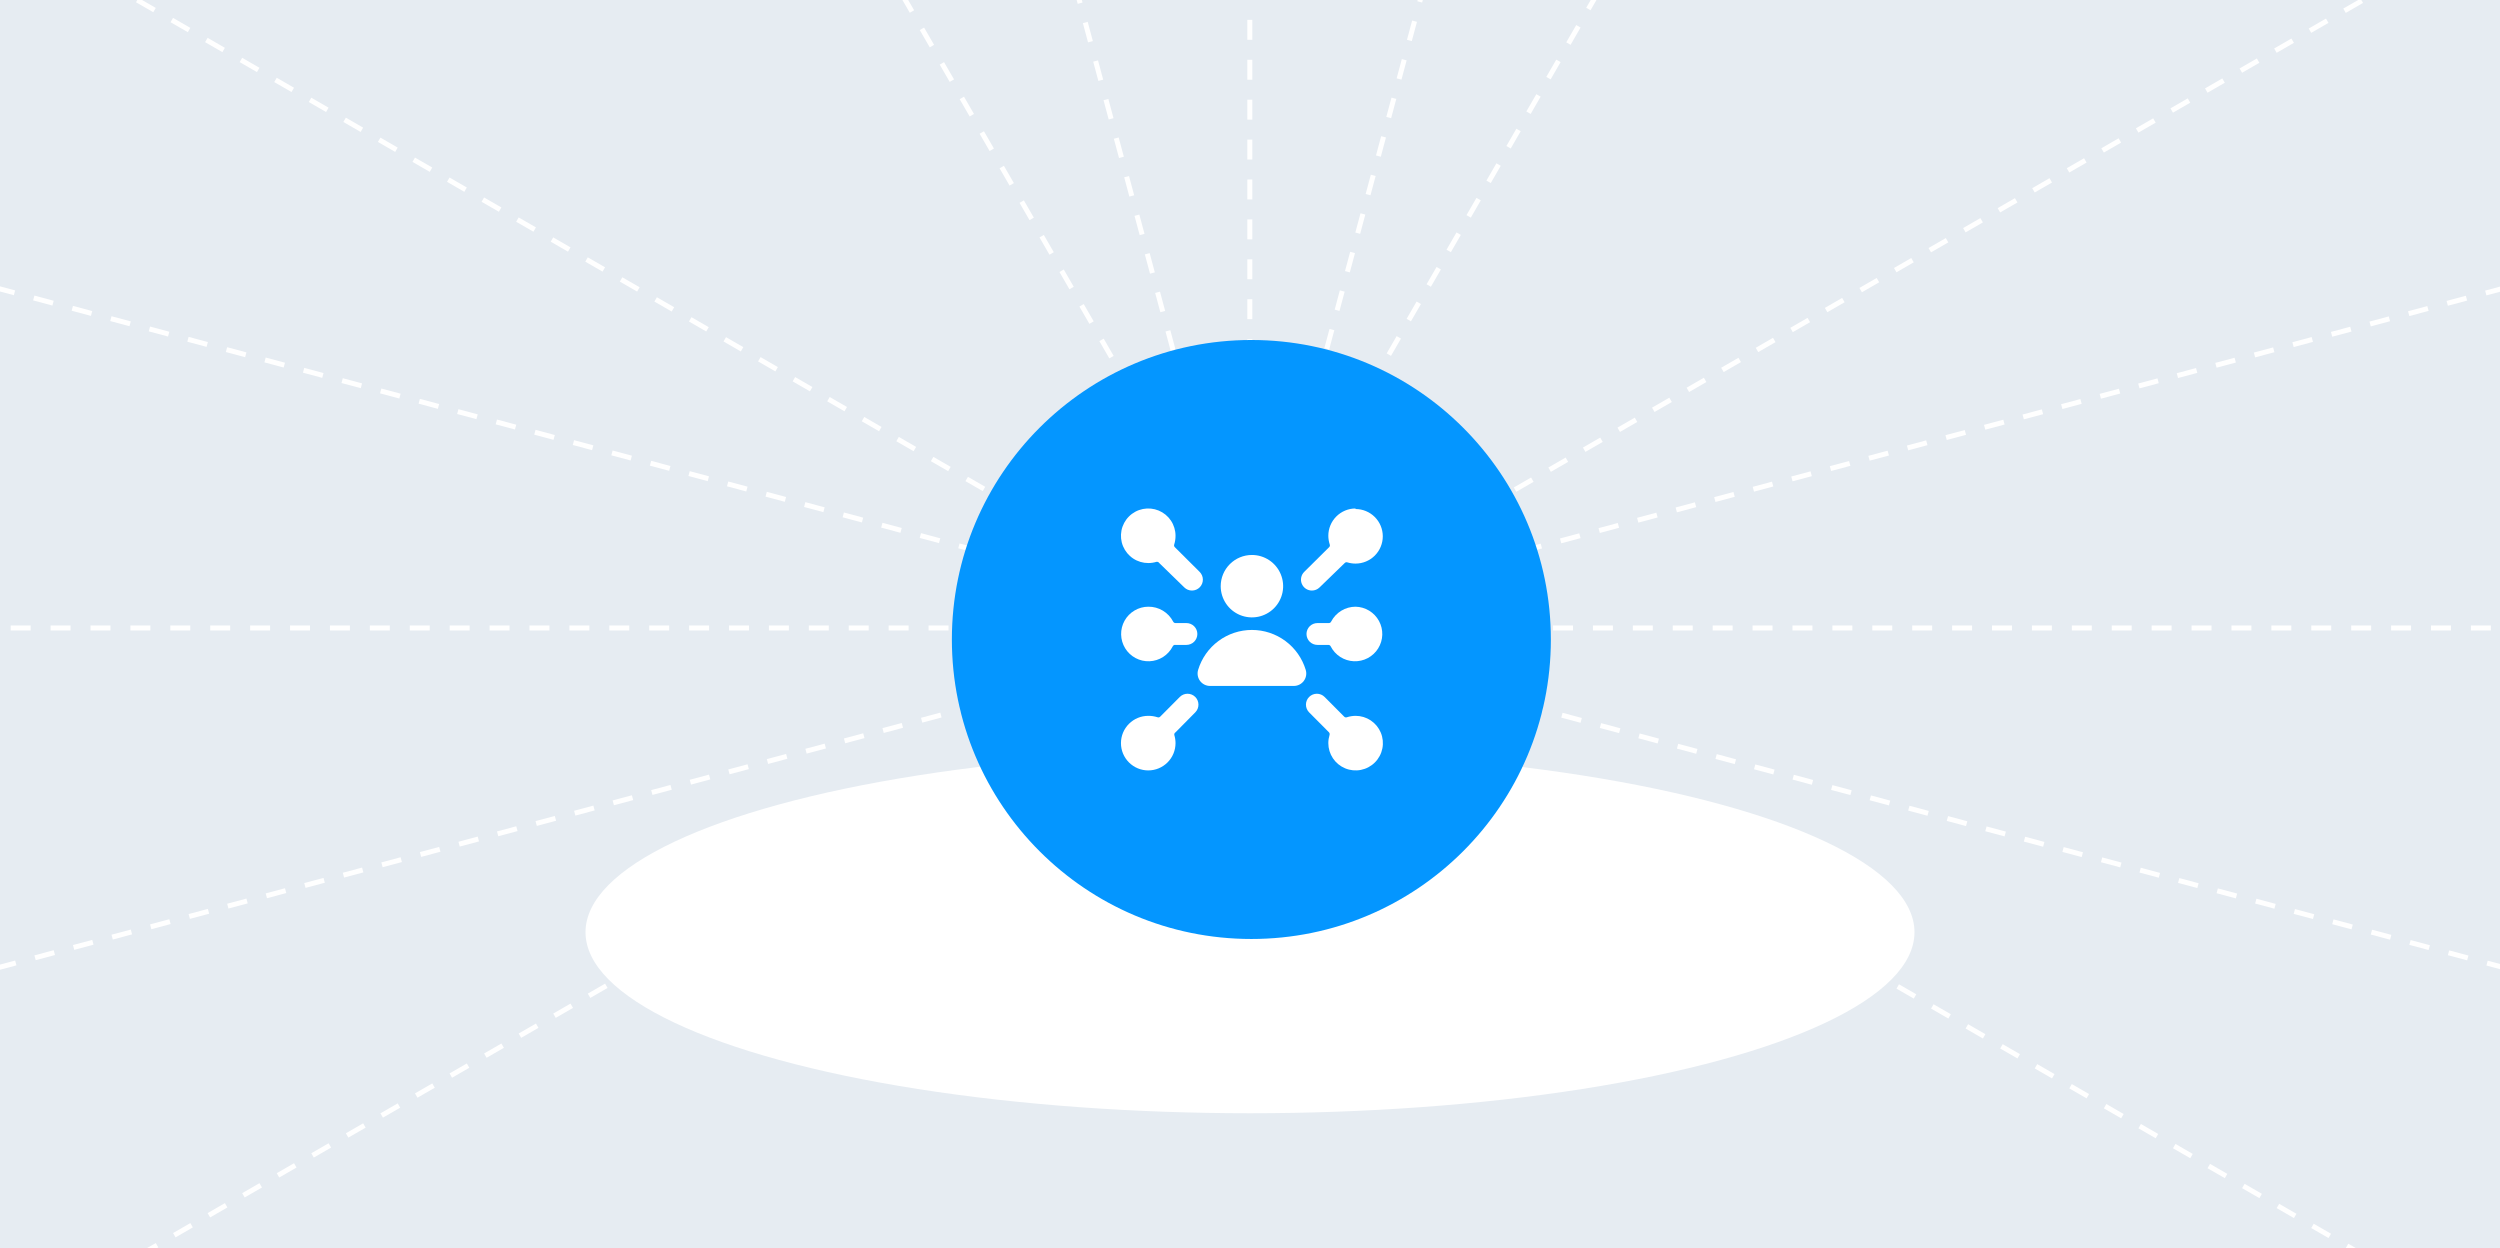 <svg width="649" height="324" viewBox="0 0 649 324" fill="none" xmlns="http://www.w3.org/2000/svg">
<g clip-path="url(#clip0_9_2190)">
<rect width="649" height="324" fill="#E6ECF2"/>
<line x1="345.524" y1="191.406" x2="148.066" y2="-150.6" stroke="white" stroke-width="1.296" stroke-dasharray="5.18 5.18"/>
<line x1="336.708" y1="210.976" x2="234.496" y2="-170.483" stroke="white" stroke-width="1.296" stroke-dasharray="5.18 5.18"/>
<line x1="324.457" y1="217.536" x2="324.457" y2="-177.379" stroke="white" stroke-width="1.296" stroke-dasharray="5.18 5.18"/>
<line x1="312.249" y1="210.64" x2="414.461" y2="-170.818" stroke="white" stroke-width="1.296" stroke-dasharray="5.18 5.18"/>
<line x1="303.562" y1="190.753" x2="501.02" y2="-151.253" stroke="white" stroke-width="1.296" stroke-dasharray="5.18 5.18"/>
<line x1="354.786" y1="141.952" x2="12.78" y2="339.409" stroke="white" stroke-width="1.296" stroke-dasharray="5.18 5.18"/>
<line x1="374.356" y1="150.769" x2="-7.103" y2="252.981" stroke="white" stroke-width="1.296" stroke-dasharray="5.18 5.18"/>
<line x1="380.915" y1="163.019" x2="-14" y2="163.02" stroke="white" stroke-width="1.296" stroke-dasharray="5.18 5.18"/>
<line x1="374.02" y1="175.227" x2="-7.438" y2="73.015" stroke="white" stroke-width="1.296" stroke-dasharray="5.18 5.18"/>
<line x1="354.133" y1="183.915" x2="12.127" y2="-13.543" stroke="white" stroke-width="1.296" stroke-dasharray="5.18 5.18"/>
<line x1="294.616" y1="184.088" x2="636.623" y2="-13.37" stroke="white" stroke-width="1.296" stroke-dasharray="5.18 5.18"/>
<line x1="275.048" y1="175.271" x2="656.506" y2="73.06" stroke="white" stroke-width="1.296" stroke-dasharray="5.18 5.18"/>
<line x1="268.488" y1="163.02" x2="663.403" y2="163.02" stroke="white" stroke-width="1.296" stroke-dasharray="5.18 5.18"/>
<line x1="275.383" y1="150.813" x2="656.841" y2="253.024" stroke="white" stroke-width="1.296" stroke-dasharray="5.18 5.18"/>
<line x1="295.27" y1="142.126" x2="637.276" y2="339.583" stroke="white" stroke-width="1.296" stroke-dasharray="5.18 5.18"/>
<g filter="url(#filter0_f_9_2190)">
<ellipse cx="324.5" cy="242" rx="172.5" ry="47" fill="white"/>
</g>
<g filter="url(#filter1_f_9_2190)">
<circle cx="324.855" cy="166.011" r="77.749" fill="#0496FF"/>
</g>
<rect x="268" y="109" width="114" height="114" rx="20" fill="#0496FF"/>
<g clip-path="url(#clip1_9_2190)">
<path d="M351.888 132C350.014 132.007 348.22 132.757 346.898 134.085C345.576 135.412 344.833 137.21 344.833 139.083C344.838 139.853 344.962 140.618 345.202 141.35C345.247 141.472 345.255 141.604 345.225 141.73C345.194 141.856 345.127 141.971 345.032 142.058L338.572 148.462C338.174 148.856 337.902 149.36 337.79 149.909C337.679 150.458 337.732 151.028 337.945 151.547C338.157 152.065 338.518 152.509 338.983 152.823C339.447 153.136 339.994 153.304 340.555 153.307C340.928 153.309 341.297 153.237 341.643 153.096C341.988 152.955 342.302 152.748 342.567 152.485L349.083 146.167C349.171 146.071 349.285 146.004 349.411 145.973C349.538 145.943 349.67 145.951 349.792 145.997C350.471 146.203 351.178 146.308 351.888 146.308C353.767 146.308 355.568 145.562 356.897 144.234C358.225 142.905 358.972 141.104 358.972 139.225C358.972 137.346 358.225 135.545 356.897 134.216C355.568 132.888 353.767 132.142 351.888 132.142V132Z" fill="white"/>
<path d="M351.917 185.833C351.147 185.838 350.382 185.963 349.65 186.202C349.528 186.247 349.396 186.255 349.27 186.225C349.144 186.195 349.029 186.127 348.942 186.032L343.87 180.932C343.34 180.398 342.62 180.097 341.868 180.094C341.117 180.092 340.394 180.388 339.861 180.917C339.327 181.447 339.026 182.167 339.023 182.919C339.021 183.671 339.317 184.393 339.847 184.927L344.975 190.083C345.07 190.178 345.136 190.297 345.167 190.427C345.197 190.557 345.189 190.694 345.145 190.82C344.939 191.5 344.834 192.206 344.833 192.917C344.833 194.318 345.249 195.687 346.027 196.852C346.805 198.017 347.912 198.925 349.206 199.461C350.5 199.997 351.925 200.137 353.299 199.864C354.673 199.591 355.935 198.916 356.925 197.925C357.916 196.935 358.591 195.673 358.864 194.299C359.137 192.925 358.997 191.5 358.461 190.206C357.925 188.912 357.017 187.805 355.852 187.027C354.687 186.249 353.318 185.833 351.917 185.833Z" fill="white"/>
<path d="M311.428 148.462L304.997 142.058C304.901 141.971 304.834 141.856 304.803 141.73C304.773 141.604 304.781 141.472 304.827 141.35C305.056 140.616 305.171 139.852 305.167 139.083C305.167 137.681 304.751 136.311 303.971 135.145C303.191 133.98 302.083 133.072 300.787 132.536C299.491 132.001 298.066 131.863 296.691 132.138C295.316 132.414 294.054 133.091 293.065 134.085C292.075 135.078 291.403 136.343 291.133 137.719C290.863 139.095 291.007 140.52 291.547 141.814C292.088 143.107 293 144.212 294.169 144.987C295.337 145.762 296.71 146.172 298.112 146.167C298.822 146.166 299.529 146.061 300.208 145.855C300.348 145.827 300.493 145.841 300.625 145.897C300.756 145.952 300.868 146.046 300.945 146.167L307.433 152.485C307.698 152.748 308.012 152.955 308.357 153.096C308.702 153.237 309.072 153.309 309.445 153.307C309.82 153.305 310.191 153.229 310.536 153.083C310.881 152.937 311.194 152.724 311.457 152.457C311.981 151.922 312.272 151.202 312.266 150.453C312.261 149.705 311.96 148.989 311.428 148.462Z" fill="white"/>
<path d="M298.083 200C299.014 200 299.935 199.817 300.794 199.461C301.653 199.105 302.434 198.583 303.092 197.925C303.75 197.268 304.272 196.487 304.627 195.627C304.983 194.768 305.167 193.847 305.167 192.917C305.166 192.206 305.061 191.5 304.855 190.82C304.824 190.684 304.838 190.542 304.894 190.415C304.95 190.287 305.046 190.181 305.167 190.112L310.295 184.927C310.825 184.393 311.121 183.671 311.118 182.919C311.116 182.167 310.814 181.447 310.281 180.917C309.747 180.388 309.025 180.092 308.273 180.094C307.521 180.097 306.801 180.398 306.272 180.932L301.2 186.032C301.112 186.127 300.998 186.195 300.872 186.225C300.746 186.255 300.613 186.247 300.492 186.202C299.715 185.948 298.901 185.823 298.083 185.833C296.205 185.833 294.403 186.58 293.075 187.908C291.746 189.236 291 191.038 291 192.917C291 194.795 291.746 196.597 293.075 197.925C294.403 199.254 296.205 200 298.083 200Z" fill="white"/>
<path d="M351.888 157.5C350.584 157.507 349.307 157.869 348.193 158.548C347.08 159.227 346.173 160.197 345.57 161.353C345.518 161.475 345.431 161.578 345.32 161.649C345.209 161.719 345.078 161.755 344.947 161.75H342C341.248 161.75 340.528 162.049 339.996 162.58C339.465 163.111 339.167 163.832 339.167 164.583C339.167 165.335 339.465 166.055 339.996 166.587C340.528 167.118 341.248 167.417 342 167.417H344.833C344.965 167.412 345.095 167.447 345.206 167.518C345.318 167.589 345.405 167.692 345.457 167.813C346.028 168.928 346.885 169.872 347.94 170.547C348.995 171.223 350.211 171.607 351.463 171.659C352.715 171.712 353.958 171.431 355.066 170.847C356.174 170.262 357.107 169.394 357.77 168.33C358.433 167.267 358.802 166.047 358.84 164.795C358.878 163.543 358.582 162.303 357.984 161.202C357.386 160.101 356.507 159.178 355.436 158.528C354.365 157.877 353.141 157.523 351.888 157.5Z" fill="white"/>
<path d="M305.166 161.75C305.035 161.751 304.907 161.714 304.796 161.644C304.686 161.573 304.598 161.472 304.543 161.353C303.931 160.18 303.006 159.199 301.871 158.519C300.736 157.839 299.435 157.486 298.111 157.5C296.854 157.502 295.619 157.84 294.535 158.478C293.451 159.115 292.556 160.03 291.942 161.128C291.329 162.226 291.019 163.468 291.044 164.725C291.069 165.983 291.429 167.211 292.086 168.284C292.743 169.356 293.674 170.234 294.783 170.828C295.892 171.422 297.139 171.709 298.395 171.661C299.652 171.614 300.874 171.232 301.934 170.556C302.995 169.879 303.856 168.933 304.43 167.813C304.491 167.674 304.596 167.56 304.73 167.488C304.863 167.416 305.017 167.391 305.166 167.417H308C308.751 167.417 309.472 167.118 310.003 166.587C310.535 166.055 310.833 165.335 310.833 164.583C310.833 163.832 310.535 163.111 310.003 162.58C309.472 162.048 308.751 161.75 308 161.75H305.166Z" fill="white"/>
<path d="M316.896 152.173C316.896 153.776 317.372 155.343 318.262 156.675C319.153 158.008 320.418 159.046 321.899 159.66C323.379 160.273 325.009 160.433 326.581 160.121C328.153 159.808 329.596 159.036 330.73 157.903C331.863 156.77 332.635 155.326 332.947 153.754C333.26 152.182 333.1 150.553 332.486 149.072C331.873 147.591 330.834 146.326 329.502 145.435C328.169 144.545 326.603 144.07 325 144.07C322.851 144.07 320.79 144.924 319.27 146.443C317.75 147.963 316.896 150.024 316.896 152.173Z" fill="white"/>
<path d="M314.149 178.07H335.852C336.358 178.074 336.858 177.959 337.312 177.734C337.765 177.509 338.16 177.181 338.463 176.775C338.766 176.37 338.97 175.899 339.058 175.4C339.146 174.902 339.115 174.39 338.969 173.905C338.063 170.906 336.215 168.277 333.699 166.409C331.184 164.541 328.134 163.533 325 163.533C321.867 163.533 318.817 164.541 316.301 166.409C313.785 168.277 311.938 170.906 311.032 173.905C310.885 174.39 310.855 174.902 310.943 175.4C311.03 175.899 311.234 176.37 311.537 176.775C311.841 177.181 312.235 177.509 312.689 177.734C313.142 177.959 313.642 178.074 314.149 178.07Z" fill="white"/>
</g>
</g>
<defs>
<filter id="filter0_f_9_2190" x="102.889" y="145.889" width="443.222" height="192.222" filterUnits="userSpaceOnUse" color-interpolation-filters="sRGB">
<feFlood flood-opacity="0" result="BackgroundImageFix"/>
<feBlend mode="normal" in="SourceGraphic" in2="BackgroundImageFix" result="shape"/>
<feGaussianBlur stdDeviation="24.556" result="effect1_foregroundBlur_9_2190"/>
</filter>
<filter id="filter1_f_9_2190" x="157.323" y="-1.521" width="335.064" height="335.064" filterUnits="userSpaceOnUse" color-interpolation-filters="sRGB">
<feFlood flood-opacity="0" result="BackgroundImageFix"/>
<feBlend mode="normal" in="SourceGraphic" in2="BackgroundImageFix" result="shape"/>
<feGaussianBlur stdDeviation="44.892" result="effect1_foregroundBlur_9_2190"/>
</filter>
<clipPath id="clip0_9_2190">
<rect width="649" height="324" fill="white"/>
</clipPath>
<clipPath id="clip1_9_2190">
<rect width="68" height="68" fill="white" transform="translate(291 132)"/>
</clipPath>
</defs>
</svg>
